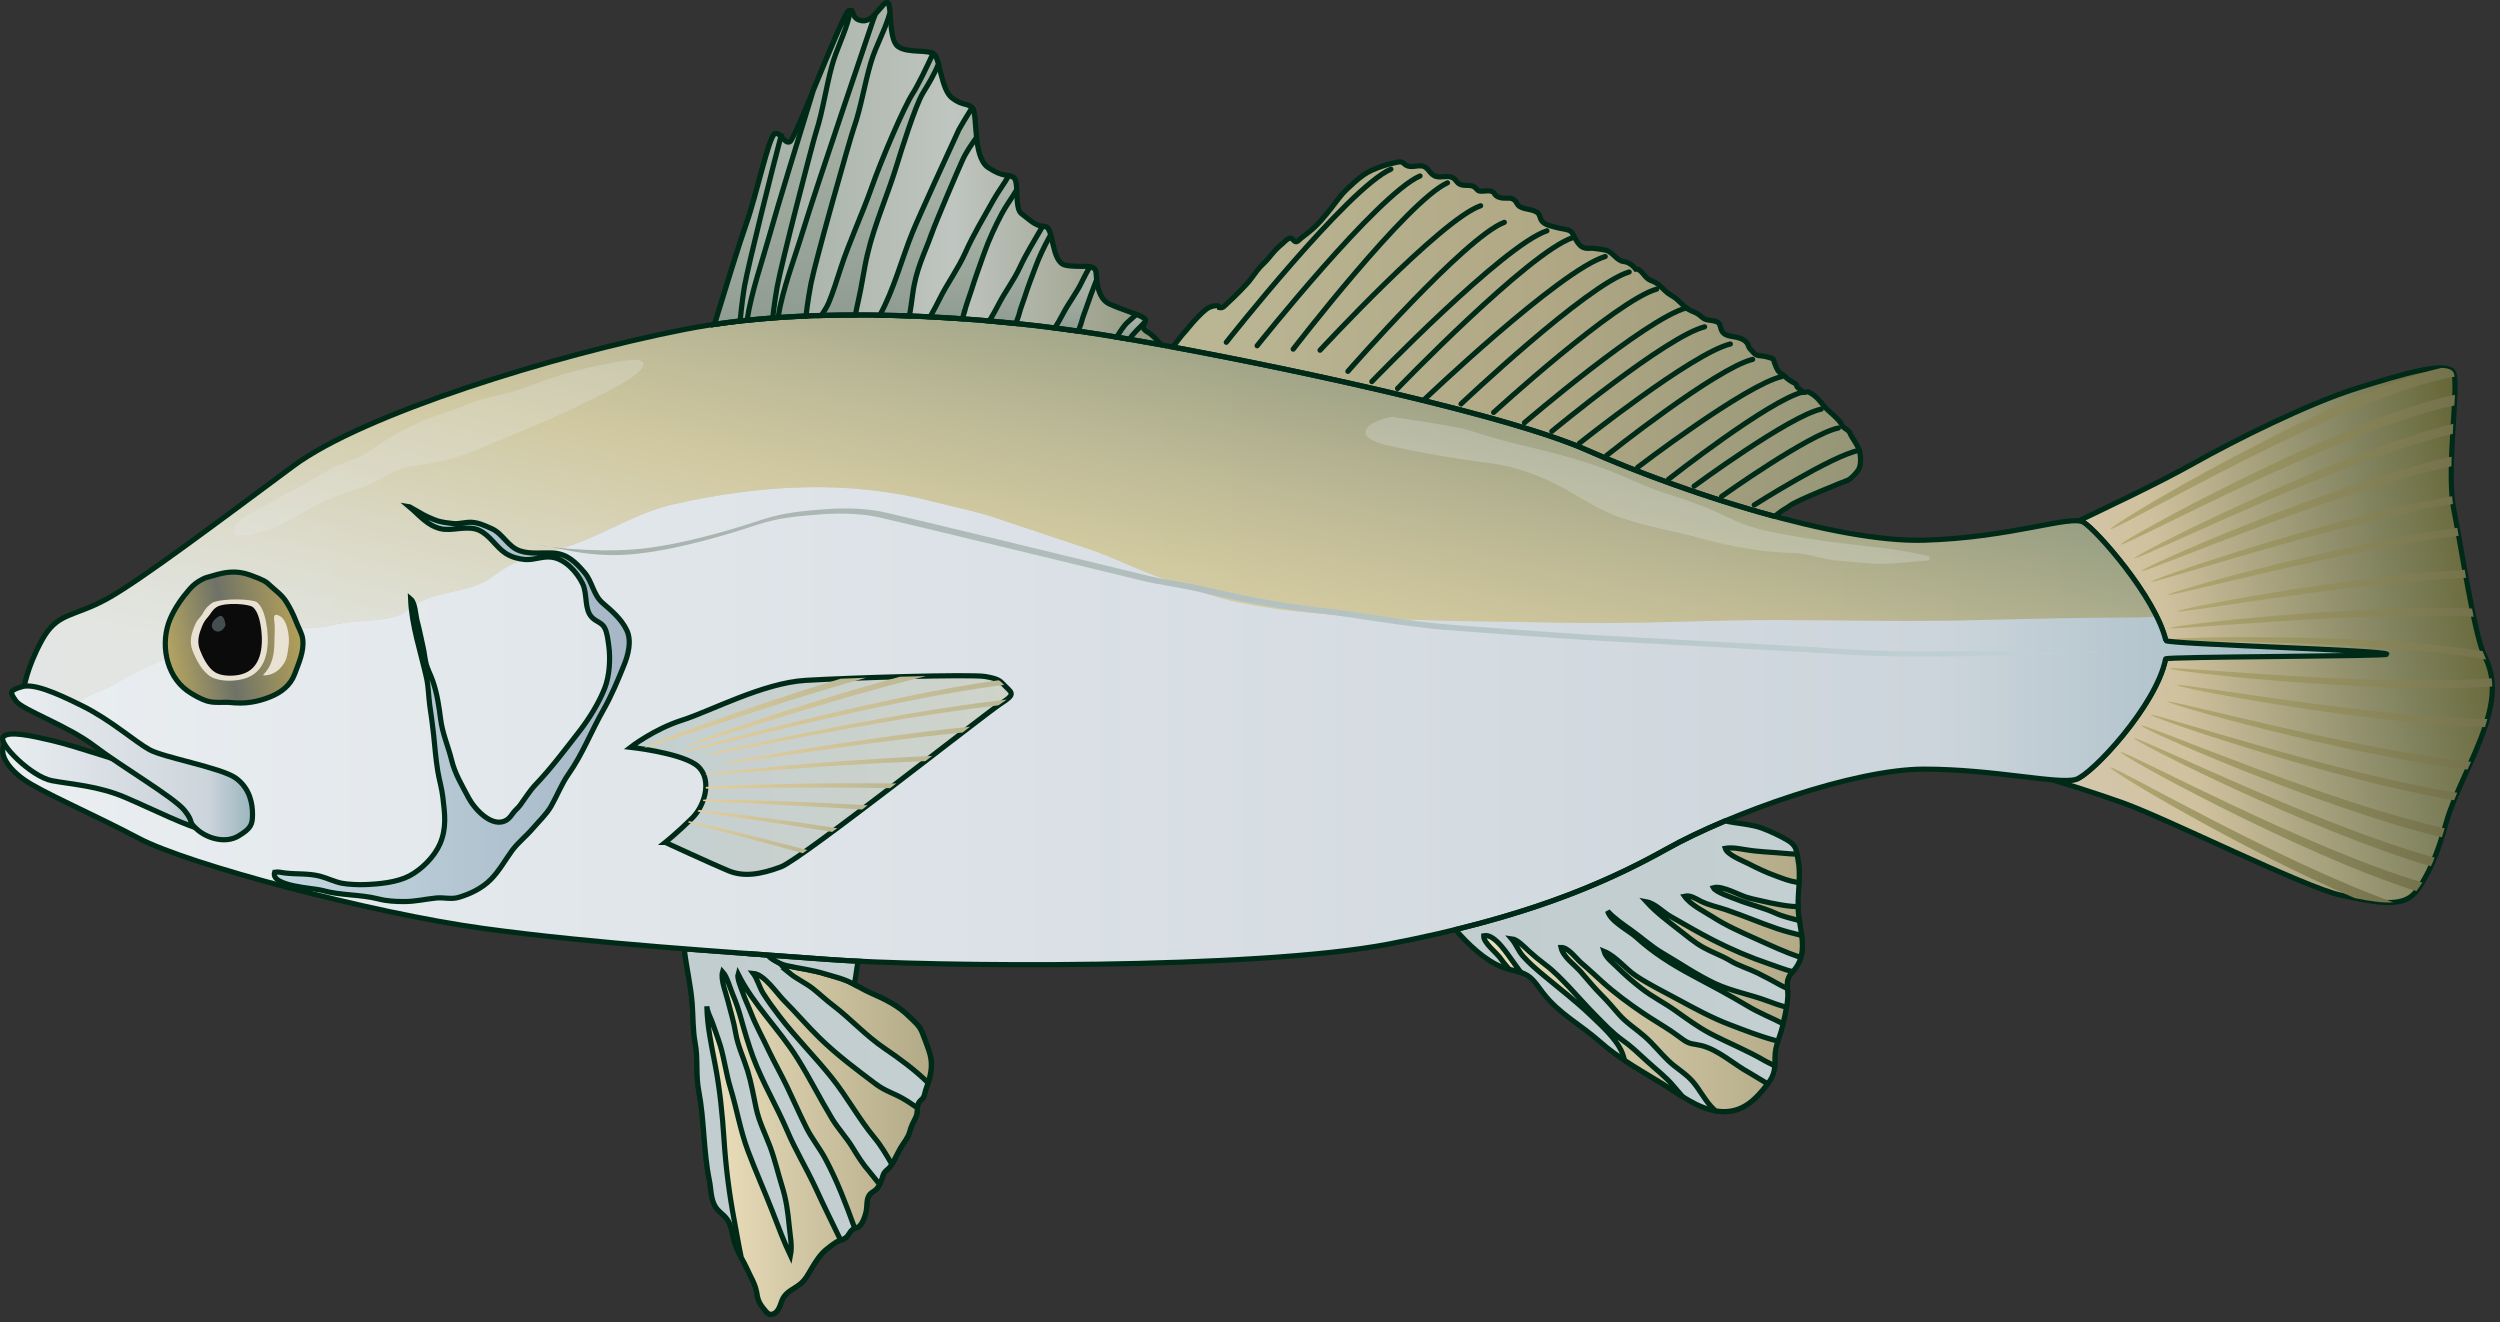 
        <svg xmlns:rdf="http://www.w3.org/1999/02/22-rdf-syntax-ns#" xmlns="http://www.w3.org/2000/svg" xmlns:cc="http://creativecommons.org/ns#" xmlns:xlink="http://www.w3.org/1999/xlink" xmlns:dc="http://purl.org/dc/elements/1.1/" x="0px" y="0px" width="501" height="265" viewBox="0 0 501 265" xml:space="preserve">
            <rect x="0" y="0" width="501" height="265" fill="#333333" stroke="none"/>
            <title>Bairdiella chrysoura (American Silver Perch)</title>
            <desc xmlns:ian_image_library="https://ian.umces.edu/media-library/">
                <ian_image_library:title>Bairdiella chrysoura (American Silver Perch)</ian_image_library:title>
                <ian_image_library:descr>Illustration of Bairdiella chrysoura (American Silver Perch)</ian_image_library:descr>
                <ian_image_library:scene>
                    <ian_image_library:contains>fish, American, silver, perch, Chordata, Actinopterygii, Perciformes, Sciaenidae, Bairdiella, chysoura, freshwater</ian_image_library:contains>
                    <ian_image_library:when>2008-11-07</ian_image_library:when>
                </ian_image_library:scene>
            </desc>
            
 <defs></defs>
 <path stroke="#002A18" stroke-width="1.04" d="m136.93 187.38c.074 4.533 1.462 9.151 1.793 13.719.197 2.62.109 5.356.597 7.933.595 3.115.095 6.406.71 9.544 1.138 5.918.921 12.066 2.133 17.975.339 1.643.264 3.406 1.023 4.943.603 1.246 1.74 1.754 2.526 2.838.826 1.133 1.022 2.769 1.347 4.109.495 2.144 1.802 3.951 2.702 5.932.637 1.43 1.666 3.041 1.876 4.588.182 1.311.487 2.153 1.286 3.139.65.799 1.212 1.75 2.316 1.06 1.124-.714 1.158-2.34 1.862-3.321.819-1.138 1.963-1.537 3.047-2.37 1.246-.955 1.7-1.96 2.492-3.291.839-1.405 1.78-2.911 3.094-3.917.596-.478 1.232-.961 1.862-1.364.542-.325 1.239-.431 1.761-.755.88-.586.854-1.494 1.842-1.951.765-.354.813-.118 1.361-.887.474-.67.746-1.523.955-2.315.325-1.188 0-2.661.758-3.612.332-.414.962-.671 1.32-1.04.508-.541.725-1.05 1.023-1.729.189-.457.304-1.172.568-1.562.312-.483.894-.799 1.239-1.276.813-1.124 1.354-2.552 2.059-3.744.657-1.114 1.462-1.967 1.808-3.224.305-1.158.684-1.828 1.219-2.878.487-.965.122-2.123.63-2.999.23-.376.704-.647.941-1.07.217-.433.305-1.104.488-1.611.961-2.621 1.55-4.882.582-7.683-.406-1.201-.887-2.414-1.341-3.605-.575-1.449-1.503-2.119-2.532-3.139-2.187-2.207-4.835-3.524-7.727-4.78-1.577-.671-3.026-1.666-4.638-2.394-1.442-.637-3.074-1.006-4.578-1.47-2.525-.792-5.173-1.083-7.74-1.666-1.016-.229-1.841-.704-2.606-1.171-.745-.443-1.361-1.253-2.08-1.602l-15.98-3.36z" fill="none"/>
 <linearGradient id="ian_symbols_9a8b77f06810bde4759db4361664d655" y2="226.77" gradientUnits="userSpaceOnUse" x2="186.64" y1="226.77" x1="137.13">
  <stop stop-color="#C1CDCE" offset="0"/>
  <stop stop-color="#C3CFD1" offset="1"/>
 </linearGradient>
 <path stroke="#002A18" stroke-width="1.04" d="m138.72 201.09c.197 2.62.109 5.356.597 7.933.595 3.115.095 6.406.71 9.544 1.138 5.918.921 12.066 2.133 17.975.339 1.643.264 3.406 1.023 4.943.603 1.246 1.74 1.754 2.526 2.838.826 1.133 1.022 2.769 1.347 4.109.495 2.144 1.802 3.951 2.702 5.932.637 1.43 1.666 3.041 1.876 4.588.182 1.311.487 2.153 1.286 3.139.65.799 1.212 1.75 2.316 1.06 1.124-.714 1.158-2.34 1.862-3.321.819-1.138 1.963-1.537 3.047-2.37 1.246-.955 1.7-1.96 2.492-3.291.839-1.405 1.78-2.911 3.094-3.917.596-.478 1.232-.961 1.862-1.364.542-.325 1.239-.431 1.761-.755.88-.586.854-1.494 1.842-1.951.765-.354.813-.118 1.361-.887.474-.67.746-1.523.955-2.315.325-1.188 0-2.661.758-3.612.332-.414.962-.671 1.32-1.04.508-.541.725-1.05 1.023-1.729.189-.457.304-1.172.568-1.562.312-.483.894-.799 1.239-1.276.813-1.124 1.354-2.552 2.059-3.744.657-1.114 1.462-1.967 1.808-3.224.305-1.158.684-1.828 1.219-2.878.487-.965.122-2.123.63-2.999.23-.376.704-.647.941-1.07.217-.433.305-1.104.488-1.611.961-2.621 1.55-4.882.582-7.683-.406-1.201-.887-2.414-1.341-3.605-.575-1.449-1.503-2.119-2.532-3.139-2.187-2.207-4.835-3.524-7.727-4.78-1.577-.671-3.026-1.666-4.638-2.394-1.442-.637-3.074-1.006-4.578-1.47-2.525-.792-5.173-1.083-7.74-1.666-1.016-.229-1.841-.704-2.606-1.171-.42-.247-.799-.616-1.172-.941-5.396-.39-11.003-.799-16.684-1.242.39 3.62 1.31 7.29 1.58 10.93z" fill="url(#ian_symbols_9a8b77f06810bde4759db4361664d655)"/>
 <linearGradient id="ian_symbols_5f2f0e6de3607694f900d064bb626f46" y2="228.23" gradientUnits="userSpaceOnUse" x2="186.64" y1="228.23" x1="141.65">
  <stop stop-color="#ECDFBC" offset="0"/>
  <stop stop-color="#CEC4A1" offset=".477"/>
  <stop stop-color="#B2A986" offset="1"/>
 </linearGradient>
 <path stroke="#002A18" stroke-width="1.04" d="m174.28 234.86c.285.336 1.049 1.354 1.991 2.479-.169.346-.379.67-.677.995-.358.369-.988.626-1.32 1.04-.758.951-.433 2.424-.758 3.612-.209.792-.481 1.646-.955 2.315-.528.738-.596.553-1.273.847-1.72-4.75-3.521-9.514-5.897-13.949-1.151-2.143-2.709-4.036-3.813-6.253-1.354-2.695-2.552-5.469-3.853-8.173-1.165-2.445-2.519-4.815-3.69-7.27-1.125-2.425-2.506-4.872-3.461-7.327-.562-1.462-1.306-2.955-1.794-4.448-.284-.799-1.124-2.76-.88-3.549 3.128 6.254 8.315 11.136 11.979 17.034 2.472 3.972 4.449 7.963 6.853 11.944 1.232 2.035 2.878 3.765 4.131 5.823 1.02 1.69 2.1 3.39 3.41 4.89zm1.39-17.5c-3.927-2.956-7.902-5.908-11.43-9.361-2.451-2.391-4.692-5.052-7.117-7.476-1.476-1.493-3.982-5.292-6.182-5.465.86 1.158 1.232 2.804 2.045 4.08.968 1.514 2.079 3.05 3.183 4.479 3.291 4.316 7.198 8.189 10.583 12.442 3.034 3.809 5.377 8.183 8.485 11.938 1.408 1.686 2.39 3.45 3.487 5.292.644-1.029 1.144-2.231 1.761-3.271.657-1.114 1.462-1.967 1.808-3.224.305-1.158.684-1.828 1.219-2.878.298-.605.284-1.276.338-1.905-1.009-.66-2.004-1.361-3.006-1.927-1.74-.98-3.53-1.5-5.16-2.73zm-24.03 41.6c.182 1.311.487 2.153 1.286 3.139.65.799 1.212 1.75 2.316 1.06 1.124-.714 1.158-2.34 1.862-3.321.819-1.138 1.963-1.537 3.047-2.37 1.246-.955 1.7-1.96 2.492-3.291.839-1.405 1.78-2.911 3.094-3.917.596-.478 1.232-.961 1.862-1.364.257-.149.563-.258.867-.366-1.713-3.528-3.447-7.035-5.065-10.573-1.801-3.863-4.029-7.54-5.661-11.393-2.113-4.957-4.936-9.643-6.819-14.698-.92-2.508-1.679-5.074-2.39-7.638-.468-1.71-1.016-3.386-1.72-5.021-.556-1.311-1.084-3.454-2.005-4.47-.453 1.527.684 4.253 1.05 5.779.542 2.174 1.205 4.253 1.558 6.437.467 2.749 1.611 5.045 2.417 7.662.745 2.447 1.165 4.99 1.7 7.466.583 2.729 1.794 5.055 2.769 7.641.962 2.554 1.579 5.303 2.391 7.899.867 2.729 1.198 5.237 1.462 8.007.169 1.946.644 4.016.257 5.996-1.3-2.729-2.465-5.864-3.603-8.82-1.591-4.1-3.366-8.04-4.902-12.131-1.558-4.134-2.242-8.416-3.515-12.614-.867-2.814-1.212-5.705-2.038-8.519-.467-1.523-1.063-3.041-1.571-4.555-.366-1.049-1.077-2.23-1.124-3.334.054 3.917.908 7.79 1.632 11.579.968 5.021 1.476 10.063 1.808 15.182.352 5.42 1.029 10.8 2.045 16.156.481 2.488.88 4.987 1.408 7.455.42.769.847 1.548 1.212 2.35.62 1.41 1.64 3.02 1.86 4.57zm6.56-63.96c1.449 1.188 3.189 1.937 4.686 3.104 1.422 1.138 2.668 2.326 4.131 3.43 3.582 2.749 6.514 6.04 10.292 8.593 2.986 2.035 6.087 4.307 8.674 6.859.698-2.119.969-4.09.163-6.437-.406-1.201-.887-2.414-1.341-3.605-.575-1.449-1.503-2.119-2.532-3.139-2.187-2.207-4.835-3.524-7.727-4.78-1.577-.671-3.026-1.666-4.638-2.394-1.442-.637-3.074-1.006-4.578-1.47-2.525-.792-5.173-1.083-7.74-1.666-.433-.098-.846-.25-1.246-.433.57.71 1.17 1.36 1.87 1.94z" fill="url(#ian_symbols_5f2f0e6de3607694f900d064bb626f46)"/>
 <linearGradient id="ian_symbols_016d7f61ae06b2449d8a9d78195e3780" y2="124.35" gradientUnits="userSpaceOnUse" x2="500.53" y1="140.57" x1="408.53">
  <stop stop-color="#D4C8AE" offset="0"/>
  <stop stop-color="#D0C19E" offset=".303"/>
  <stop stop-color="#81835F" offset=".775"/>
  <stop stop-color="#656636" offset="1"/>
 </linearGradient>
 <path stroke="#002A18" stroke-width="1.04" d="m497.92 131.46c-2.052-4.121-4.633-21.642-6.177-29.368-1.55-7.736 1.036-24.736 0-27.313-1.028-2.586-9.791 0-19.59 3.084-9.777 3.094-24.214 10.313-32.461 14.944-7.368 4.144-18.025 9.111-23.146 11.589.399.054.739.119.982.271 2.58 1.537 14.43 14.944 16.495 23.696 2.065 8.766-14.424 26.805-18.032 27.834-.961.271-2.58.257-4.692.084 2.749.823 7.997 2.448 13.956 4.547 8.769 3.095 36.579 17.01 43.804 18.557 7.231 1.547 12.371 2.576 14.938-.508 2.587-3.095 4.651-8.247 6.196-13.915 1.55-5.671 5.675-12.89 7.727-19.068 2.07-6.18 2.07-10.31-.01-14.43z" fill="url(#ian_symbols_016d7f61ae06b2449d8a9d78195e3780)"/>
 <linearGradient id="ian_symbols_a69794024e7bfd54a5eff1b8f6803477" y2="94.121" gradientUnits="userSpaceOnUse" x2="491.97" y1="94.121" x1="425.02">
  <stop stop-color="#B4AB73" offset="0"/>
  <stop stop-color="#74724C" offset="1"/>
 </linearGradient>
 <path d="m425.1 109.13c2.241-.315 44.394-23.212 66.76-27.865.04-.769.088-1.483.107-2.153-22.37 4.562-69.15 30.338-66.87 30.018z" fill="url(#ian_symbols_a69794024e7bfd54a5eff1b8f6803477)"/>
 <linearGradient id="ian_symbols_88572238bf756a0429ef0244457e4677" y2="89.884" gradientUnits="userSpaceOnUse" x2="491.9" y1="89.884" x1="422.95">
  <stop stop-color="#B4AB73" offset="0"/>
  <stop stop-color="#74724C" offset="1"/>
 </linearGradient>
 <path d="m423.03 106.03c2.316-.359 47.399-26.923 68.865-30.539-.04-.301-.074-.542-.149-.714-.284-.714-1.171-1.026-2.491-1.049-22.38 5.142-68.5 32.662-66.23 32.302z" fill="url(#ian_symbols_88572238bf756a0429ef0244457e4677)"/>
 <linearGradient id="ian_symbols_5e52990a9d30db9401e23675a57529fa" y2="98.408" gradientUnits="userSpaceOnUse" x2="491.64" y1="98.408" x1="427.77">
  <stop stop-color="#B4AB73" offset="0"/>
  <stop stop-color="#74724C" offset="1"/>
 </linearGradient>
 <path d="m427.85 111.87c2.133-.281 40.595-19.4 63.686-24.929.034-.684.074-1.344.107-2.004-23.48 5.685-65.98 27.223-63.8 26.933z" fill="url(#ian_symbols_5e52990a9d30db9401e23675a57529fa)"/>
 <linearGradient id="ian_symbols_358792215ff26814c988fa0a9e3d7ee7" y2="102.98" gradientUnits="userSpaceOnUse" x2="491.3" y1="102.98" x1="429.14">
  <stop stop-color="#B4AB73" offset="0"/>
  <stop stop-color="#74724C" offset="1"/>
 </linearGradient>
 <path d="m429.22 114.45c2.079-.152 38.475-15.93 62.046-21.005.014-.637.021-1.287.041-1.937-24.22 5.38-64.19 23.112-62.09 22.942z" fill="url(#ian_symbols_358792215ff26814c988fa0a9e3d7ee7)"/>
 <linearGradient id="ian_symbols_40d5530e32164cb455f1c3f30e6a5242" y2="108.03" gradientUnits="userSpaceOnUse" x2="491.57" y1="108.03" x1="431.05">
  <stop stop-color="#B4AB73" offset="0"/>
  <stop stop-color="#74724C" offset="1"/>
 </linearGradient>
 <path d="m431.13 116.61c2.019-.074 36.918-11.738 60.436-15.601-.068-.487-.122-1.019-.163-1.561-24.32 4.181-62.34 17.241-60.28 17.161z" fill="url(#ian_symbols_40d5530e32164cb455f1c3f30e6a5242)"/>
 <linearGradient id="ian_symbols_41bdaba6e06ddc040548a0180593e14a" y2="112.51" gradientUnits="userSpaceOnUse" x2="492.72" y1="112.51" x1="434.47">
  <stop stop-color="#B4AB73" offset="0"/>
  <stop stop-color="#74724C" offset="1"/>
 </linearGradient>
 <path d="m434.55 119.23c1.923.064 34.541-8.894 58.173-11.86-.088-.552-.189-1.083-.285-1.591-24.59 3.32-59.84 13.41-57.89 13.45z" fill="url(#ian_symbols_41bdaba6e06ddc040548a0180593e14a)"/>
 <linearGradient id="ian_symbols_aaba10431c297ee4f5305458f32196ba" y2="118.37" gradientUnits="userSpaceOnUse" x2="494.21" y1="118.37" x1="436.4">
  <stop stop-color="#B4AB73" offset="0"/>
  <stop stop-color="#74724C" offset="1"/>
 </linearGradient>
 <path d="m436.47 122.54c1.882.216 34.033-5.691 57.739-6.754-.095-.539-.196-1.06-.277-1.602-24.71 1.38-59.36 8.14-57.46 8.35z" fill="url(#ian_symbols_aaba10431c297ee4f5305458f32196ba)"/>
 <linearGradient id="ian_symbols_b81cc7e0b76e3a9415da8b5b8be76f16" y2="123.89" gradientUnits="userSpaceOnUse" x2="495.72" y1="123.89" x1="434.84">
  <stop stop-color="#B4AB73" offset="0"/>
  <stop stop-color="#74724C" offset="1"/>
 </linearGradient>
 <path d="m434.92 125.9c1.937.366 36.945-3.399 60.801-2.306-.108-.532-.217-1.073-.332-1.635-24.81-.84-62.43 3.57-60.47 3.94z" fill="url(#ian_symbols_b81cc7e0b76e3a9415da8b5b8be76f16)"/>
 <linearGradient id="ian_symbols_e81e824fc7a76e948de6238963d0cd97" y2="129.93" gradientUnits="userSpaceOnUse" x2="498.24" y1="129.93" x1="435.24">
  <stop stop-color="#B4AB73" offset="0"/>
  <stop stop-color="#74724C" offset="1"/>
 </linearGradient>
 <path d="m435.3 128.19c1.951.562 40.798 0 62.94 3.982-.102-.237-.196-.474-.317-.714-.13-.271-.271-.606-.407-.982-22.93-3.74-64.15-2.83-62.21-2.29z" fill="url(#ian_symbols_e81e824fc7a76e948de6238963d0cd97)"/>
 <linearGradient id="ian_symbols_592b3bc57df226e40df6d536e6c4ce4f" y2="164.64" gradientUnits="userSpaceOnUse" x2="485.44" y1="164.64" x1="424.96">
  <stop stop-color="#B4AB73" offset="0"/>
  <stop stop-color="#74724C" offset="1"/>
 </linearGradient>
 <path d="m484.24 178.58c.42-.518.819-1.104 1.198-1.73-23.165-6.873-58.35-25.843-60.395-26.134-2.03-.30 35.3 20.3 59.2 27.86z" fill="url(#ian_symbols_592b3bc57df226e40df6d536e6c4ce4f)"/>
 <linearGradient id="ian_symbols_2b6df3a2c36f8ea441f8aaa893a93c2f" y2="167.33" gradientUnits="userSpaceOnUse" x2="479.66" y1="167.33" x1="422.91">
  <stop stop-color="#B4AB73" offset="0"/>
  <stop stop-color="#74724C" offset="1"/>
 </linearGradient>
 <path d="m471.9 179.98c3.061.606 5.647 1.016 7.761.844-22.929-8.181-54.747-26.727-56.671-27.032-1.77-.25 26.01 16.43 48.91 26.19z" fill="url(#ian_symbols_2b6df3a2c36f8ea441f8aaa893a93c2f)"/>
 <linearGradient id="ian_symbols_9a7e58f19fdaa8e4cd3484193a104771" y2="160.78" gradientUnits="userSpaceOnUse" x2="487.9" y1="160.78" x1="427.71">
  <stop stop-color="#B4AB73" offset="0"/>
  <stop stop-color="#74724C" offset="1"/>
 </linearGradient>
 <path d="m427.79 147.95c-2.045-.261 35.354 18.679 59.371 25.657.265-.563.509-1.134.745-1.74-23.29-6.44-58.07-23.66-60.11-23.92z" fill="url(#ian_symbols_9a7e58f19fdaa8e4cd3484193a104771)"/>
 <linearGradient id="ian_symbols_6879c4698e3ceca4191434b23dd4bdf9" y2="156.59" gradientUnits="userSpaceOnUse" x2="489.91" y1="156.59" x1="429.08">
  <stop stop-color="#B4AB73" offset="0"/>
  <stop stop-color="#74724C" offset="1"/>
 </linearGradient>
 <path d="m429.16 145.38c-2.046-.152 35.833 16.597 60.204 22.42.176-.596.358-1.191.541-1.798-23.59-5.33-58.71-20.47-60.74-20.62z" fill="url(#ian_symbols_6879c4698e3ceca4191434b23dd4bdf9)"/>
 <linearGradient id="ian_symbols_f7d4f3ee96578e2455b04578a026decb" y2="151.8" gradientUnits="userSpaceOnUse" x2="492.44" y1="151.8" x1="430.98">
  <stop stop-color="#B4AB73" offset="0"/>
  <stop stop-color="#74724C" offset="1"/>
 </linearGradient>
 <path d="m431.06 143.22c-2.059-.074 36.464 13.096 60.746 17.152.196-.498.413-.995.629-1.503-23.54-3.67-59.32-15.58-61.38-15.65z" fill="url(#ian_symbols_f7d4f3ee96578e2455b04578a026decb)"/>
 <linearGradient id="ian_symbols_fb1eec890bebe8349900e9bd5e07926a" y2="147.41" gradientUnits="userSpaceOnUse" x2="495.2" y1="147.41" x1="434.41">
  <stop stop-color="#B4AB73" offset="0"/>
  <stop stop-color="#74724C" offset="1"/>
 </linearGradient>
 <path d="m434.48 140.58c-2.004.054 35.408 10.678 60.016 13.644.236-.518.46-1.04.704-1.557-23.77-2.56-58.7-12.13-60.72-12.08z" fill="url(#ian_symbols_fb1eec890bebe8349900e9bd5e07926a)"/>
 <linearGradient id="ian_symbols_63869dcf5e0abfb475e3e220cface4aa" y2="141.5" gradientUnits="userSpaceOnUse" x2="498.48" y1="141.5" x1="436.33">
  <stop stop-color="#B4AB73" offset="0"/>
  <stop stop-color="#74724C" offset="1"/>
 </linearGradient>
 <path d="m436.41 137.28c-2.011.227 36.816 7.706 61.572 8.43.183-.552.345-1.093.501-1.615-23.9-.43-60.07-7.05-62.07-6.82z" fill="url(#ian_symbols_63869dcf5e0abfb475e3e220cface4aa)"/>
 <linearGradient id="ian_symbols_05d8e1cdc135bf64b5a65d08b2acb3d8" y2="135.9" gradientUnits="userSpaceOnUse" x2="499.46" y1="135.9" x1="434.77">
  <stop stop-color="#B4AB73" offset="0"/>
  <stop stop-color="#74724C" offset="1"/>
 </linearGradient>
 <path d="m434.84 133.93c-2.072.39 40.134 5.238 64.613 3.646 0-.562-.055-1.114-.137-1.646-23.74 1.74-62.42-2.39-64.47-2z" fill="url(#ian_symbols_05d8e1cdc135bf64b5a65d08b2acb3d8)"/>
 <linearGradient id="ian_symbols_8c7f6e80b6c25cd4f9fac43c4e44150d" y2="128.22" gradientUnits="userSpaceOnUse" x2="478.34" y1="128.22" x1=".541">
  <stop stop-color="#EAEEF1" offset="0"/>
  <stop stop-color="#CDD5DC" offset=".809"/>
  <stop stop-color="#9AB5BE" offset="1"/>
 </linearGradient>
 <path d="m434.03 128.36c-2.065-8.752-13.915-22.159-16.495-23.696-2.573-1.547-14.424 3.084-31.954 3.592-17.519.518-48.951-9.782-67.497-18.029-18.561-8.244-74.729-19.586-97.414-23.188-22.67-3.603-57.198-6.179-83.471-1.029-26.287 5.153-64.417 17.013-78.332 27.313-13.922 10.303-30.931 23.179-37.628 26.794-6.697 3.612-9.792 2.577-12.879 8.244-3.095 5.671-3.609 9.795-3.609 9.795l36.078 21.651s-38.136-12.378-39.694-10.831c-1.537 1.547 0 4.642 3.616 7.218 3.609 2.573 13.407 6.697 23.185 11.86 9.784 5.15 46.384 14.931 69.062 18.026 22.684 3.094 48.449 4.642 69.048 6.188 20.612 1.537 85.55 2.059 112.34-3.095 26.801-5.149 42.775-11.859 55.661-19.064 12.879-7.218 37.615-15.974 51.53-15.974 13.929 0 26.808 3.084 30.417 2.059 3.148-.911 16.17-14.826 17.984-24.154.102-.464 44.339-.498 44.359-.931.05-.82-44.16-2.02-44.32-2.75z" fill="url(#ian_symbols_8c7f6e80b6c25cd4f9fac43c4e44150d)"/>
 <linearGradient id="ian_symbols_a194535885953fe4b92b3dabe74be2f1" y2="102.35" gradientUnits="userSpaceOnUse" x2="432.21" y1="102.35" x1="4.75">
  <stop stop-color="#CCCDB6" offset="0"/>
  <stop stop-color="#D1C89D" offset=".809"/>
  <stop stop-color="#C2C19D" offset="1"/>
 </linearGradient>
 <path d="m18.611 139.06c1.916-.823 3.453-1.395 5.2-2.458 3.271-1.977 6.832-3.406 10.259-5.126 8.83-4.415 18.466-5.833 28.399-5.681 2.214.041 3.879-.531 6.08-.911 3.643-.65 7.761-.301 11.289-1.558 1.51-.542 2.011-1.256 3.385-2.163 3.982-2.621 9.507-2.34 13.739-4.523 1.876-.975 3.345-2.404 5.194-3.345 3.765-1.926 8.315-2.627 12.303-4.002 7.015-2.404 13.225-6.612 20.605-8.257 17.349-3.897 34.907-4.977 52.113-.464 4.002 1.049 7.936 1.74 11.891 3.061 6.196 2.055 12.351 4.154 18.54 6.189 5.499 1.798 10.496 4.503 15.994 6.297 4.632 1.527 8.958 3.355 13.766 4.415 8.329 1.808 16.928 2.479 25.433 3.095 13.455.985 27.194.856 40.67 1.158 13.929.315 27.796-.539 41.704-.539 13.395 0 26.822.356 40.202.031 10.956-.271 21.913-.542 32.902-.542 1.313 0 2.607-.074 3.927-.183-4.021-8.18-12.526-17.605-14.673-18.882-2.573-1.547-14.424 3.084-31.954 3.592-17.519.518-48.951-9.782-67.497-18.029-18.561-8.244-74.729-19.586-97.414-23.188-22.67-3.603-57.198-6.179-83.471-1.029-26.287 5.153-64.417 17.013-78.332 27.313-13.922 10.303-30.931 23.179-37.628 26.794-6.697 3.612-9.792 2.577-12.879 8.244-3.095 5.671-3.609 9.795-3.609 9.795l5.722 3.43c1.252-.034 2.499-.173 3.67-.423 1.545-.36 3.082-1.51 4.477-2.13z" fill="url(#ian_symbols_a194535885953fe4b92b3dabe74be2f1)"/>
 <linearGradient id="ian_symbols_6e39d2bd430982a4fd48f61f7eb6a882" y2="62.279" gradientUnits="userSpaceOnUse" x2="234.29" y1="186.63" x1="205.58">
  <stop stop-color="#EAEEF1" offset=".124"/>
  <stop stop-color="#E7EAE9" offset=".205"/>
  <stop stop-color="#E2E1D5" offset=".333"/>
  <stop stop-color="#D9D3B6" offset=".49"/>
  <stop stop-color="#D1C89D" offset=".607"/>
  <stop stop-color="#BAB692" offset=".753"/>
  <stop stop-color="#88927A" offset="1"/>
 </linearGradient>
 <path opacity=".75" d="m18.611 139.06c1.916-.823 3.453-1.395 5.2-2.458 3.271-1.977 6.832-3.406 10.259-5.126 8.83-4.415 18.466-5.833 28.399-5.681 2.214.041 3.879-.531 6.08-.911 3.643-.65 7.761-.301 11.289-1.558 1.51-.542 2.011-1.256 3.385-2.163 3.982-2.621 9.507-2.34 13.739-4.523 1.876-.975 3.345-2.404 5.194-3.345 3.765-1.926 8.315-2.627 12.303-4.002 7.015-2.404 13.225-6.612 20.605-8.257 17.349-3.897 34.907-4.977 52.113-.464 4.002 1.049 7.936 1.74 11.891 3.061 6.196 2.055 12.351 4.154 18.54 6.189 5.499 1.798 10.496 4.503 15.994 6.297 4.632 1.527 8.958 3.355 13.766 4.415 8.329 1.808 16.928 2.479 25.433 3.095 13.455.985 27.194.856 40.67 1.158 13.929.315 27.796-.539 41.704-.539 13.395 0 26.822.356 40.202.031 10.956-.271 21.913-.542 32.902-.542 1.313 0 2.607-.074 3.927-.183-4.021-8.18-12.526-17.605-14.673-18.882-2.573-1.547-14.424 3.084-31.954 3.592-17.519.518-48.951-9.782-67.497-18.029-18.561-8.244-74.729-19.586-97.414-23.188-22.67-3.603-57.198-6.179-83.471-1.029-26.287 5.153-64.417 17.013-78.332 27.313-13.922 10.303-30.931 23.179-37.628 26.794-6.697 3.612-9.792 2.577-12.879 8.244-3.095 5.671-3.609 9.795-3.609 9.795l5.722 3.43c1.252-.034 2.499-.173 3.67-.423 1.545-.36 3.082-1.51 4.477-2.13z" fill="url(#ian_symbols_6e39d2bd430982a4fd48f61f7eb6a882)"/>
 <linearGradient id="ian_symbols_585e5bda4bbc2f1499fe463b8cb3a0c2" y2="155.32" gradientUnits="userSpaceOnUse" x2="202.65" y1="155.32" x1="126.36">
  <stop stop-color="#C3CFD1" offset="0"/>
  <stop stop-color="#CFD3CA" offset="1"/>
 </linearGradient>
 <path stroke="#002A18" stroke-width="1.04" d="m133.32 168.82s9.534 4.385 12.629 5.671c3.094 1.29 6.433.769 10.57-.778 4.11-1.548 41.218-30.915 44.055-32.713 2.844-1.818 2.315-2.075 1.022-3.352-1.287-1.3-1.287-1.547-4.11-2.069-2.837-.508-27.58.261-36.078.769-8.505.518-19.068 6.189-24.749 7.987-5.655 1.808-10.3 5.42-10.3 5.42s9.277 1.029 12.879 3.345c3.616 2.313 2.323 7.983-.5 10.821-2.86 2.84-5.42 4.9-5.42 4.9z" fill="url(#ian_symbols_585e5bda4bbc2f1499fe463b8cb3a0c2)"/>
 <linearGradient id="ian_symbols_622f115c817c671411b18da39ccc68f7" y2="125.54" gradientUnits="userSpaceOnUse" x2="60.223" y1="130.31" x1="33.148">
  <stop stop-color="#B7A662" offset="0"/>
  <stop stop-color="#6E7267" offset=".449"/>
  <stop stop-color="#B4A059" offset="1"/>
 </linearGradient>
 <path stroke="#002A18" stroke-width="1.04" d="m43.144 115.23c-1.808.521-1.896.498-2.526.823-1.056.542-1.808 1.083-2.621 2.015-1.523 1.73-2.959 3.795-3.88 5.928-2.038 4.75-.955 11.22 3.345 14.373 1.158.833 2.722 1.72 4.077 2.129 1.503.454 3.203.142 4.76.292 2.784.294 5.242-.085 7.869-1.145 2.221-.887 4.07-2.35 4.882-4.567.82-2.241 1.903-4.489 1.619-6.968-.128-1.182-.914-2.424-1.348-3.596-.521-1.361-1.185-2.681-1.937-3.883-.867-1.395-2.072-2.197-3.23-3.277-.854-.823-1.232-1.083-4.056-2.123-2.837-1.03-5.153-.51-6.954.01z" fill="url(#ian_symbols_622f115c817c671411b18da39ccc68f7)"/>
 <path d="m42.657 120.72c-.901.647-1.449 1.114-1.931 2.065-.487.951-1.158 1.266-1.577 2.285-.745 1.72-1.32 3.417-.542 5.376.684 1.754 1.991 4.263 3.731 5.214 1.72.955 4.516.89 6.311.433 4.855-1.198 5.343-6.233 4.882-10.083-.21-1.561-.63-4.202-2.045-5.315-.886-.68-6.649-.85-8.829.04z" fill="#E9E2D2"/>
 <path d="m43.401 121.67c-.88.552-1.158 1.32-1.591 1.808-.603.691-.955 1.114-1.307 2.001-.609 1.503-1.097 2.997-.46 4.707.576 1.537 1.659 3.734 3.102 4.567 1.416.833 3.731.769 5.201.39 4.008-1.06 4.395-5.475 4.028-8.83-.176-1.364-.535-3.68-1.699-4.652-.719-.62-5.608-1.04-7.274 0z" fill="#0B0B0C"/>
 <path d="m52.671 135.32c2.024-2.045 2.329-4.381 2.329-7.161 0-1.094.149-2.316 0-3.399-.149-.985-.257-2.055 1.083-1.3 1.592.89 1.998 4.32 1.754 5.942-.292 1.96-.264 3.084-1.808 4.631-1.55 1.55-3.358 1.29-3.358 1.29z" fill="#E9E2D2"/>
 <path d="m43.923 123.48c-3.42 2.001.04 4.74 1.286 1.794 0 0-.264-2.31-1.286-1.79z" fill="#444D4F"/>
 <linearGradient id="ian_symbols_21ec655ebcd54e5401271e46e3765db4" y2="141.12" gradientUnits="userSpaceOnUse" x2="126.1" y1="141.12" x1="54.969">
  <stop stop-color="#C4D7E0" offset="0"/>
  <stop stop-color="#A6B6C6" offset="1"/>
 </linearGradient>
 <path stroke="#002A18" stroke-width="1.04" d="m82.052 101.57c2.045 1.72 3.521 3.701 6.189 4.371 2.349.596 5.322-.758 7.74.314 2.241 1.006 3.399 3.376 5.376 4.652 1.137.725 2.552 1.124 3.873 1.222 1.849.142 3.562-.745 5.424-.454 2.661.41 4.997 2.986 6.121 5.346.975 2.035.264 5.075 1.855 6.707.82.867 1.937.996 2.52 2.059.542.952.69 2.533.846 3.613.366 2.63.149 6.091-.826 8.549-1.192 2.996-3.081 6.037-5.018 8.549-2.851 3.657-5.675 7.445-8.877 10.8-1.158 1.232-2.052 2.715-3.047 4.066-.393.531-.955.975-1.368 1.517-.366.498-.704 1.016-1.232 1.385-2.892 1.927-6.548-2.143-7.746-4.415-1.314-2.512-2.709-4.76-3.379-7.52-.67-2.719-1.862-5.4-2.207-8.237-.333-2.617-.705-5.15-1.591-7.682-.44-1.256-1.09-2.36-1.375-3.677-.217-.955-.291-1.927-.508-2.881-.413-1.794-.759-3.667-1.232-5.41-.312-1.168-.359-3.636-1.307-4.425.216 5.38 2.024 10.594 3.189 15.832.399 1.798.399 3.616.637 5.41.284 1.971.562 3.897.778 5.888.25 2.445.434 4.869.826 7.293.277 1.794.847 3.572 1.036 5.356.393 3.322.779 6.115-.562 9.274-1.124 2.597-3.657 5.14-6.135 6.449-2.512 1.32-6.135 1.656-8.958 1.754-1.307.041-3.169-.023-4.51-.261-1.53-.281-3.014-1.06-4.503-1.438-2.262-.576-4.652-.359-6.968-.627-.609-.077-1.347-.284-2.079-.162-.907 2.854 7.923 3.179 9.487 3.633 3.758 1.073 7.631.782 11.342 1.733 1.679.434 3.42.519 5.153.519 2.214 0 4.239-.498 6.392-.715 1.604-.152 2.946.325 4.482-.118 2.323-.681 4.672-1.809 6.406-3.538 1.753-1.754 2.911-3.918 4.347-5.888 1.206-1.602 2.857-2.898 4.145-4.416 1.225-1.429 2.661-2.749 3.629-4.391 1.239-2.164 2.086-4.459 3.528-6.504 2.81-3.995 4.578-8.647 6.968-12.825 1.598-2.81 2.912-5.962 4.124-8.958.854-2.099 1.584-4.848.568-7.012-1.056-2.228-2.993-3.883-4.848-5.475-1.889-1.635-2.052-4.286-3.656-6.125-1.727-2.035-3.386-3.681-6.148-3.874-2.289-.152-4.585.281-6.738-.433-2.445-.823-3.406-3.42-5.661-4.449-1.354-.596-2.661-1.243-4.144-1.287-1.232-.044-2.302.369-3.534.261-1.043-.108-2.147-.241-3.149-.532-.949-.271-2.749-1.168-2.749-1.168l-2.891-1.65z" fill="url(#ian_symbols_21ec655ebcd54e5401271e46e3765db4)"/>
 <linearGradient id="ian_symbols_46cac1f60bf913047deb112f1140d14b" y2="34.814" gradientUnits="userSpaceOnUse" x2="232.7" y1="34.814" x1="143.19">
  <stop stop-color="#A0AC9F" offset="0"/>
  <stop stop-color="#BFC5C0" offset=".534"/>
  <stop stop-color="#94987D" offset="1"/>
 </linearGradient>
 <path stroke="#002A18" stroke-width="1.04" d="m220.67 67.043c3.352.532 7.449 1.246 12.026 2.065-.86-1.026-1.862-2.099-2.743-2.573-1.998-1.127.305-1.971-.69-2.759-.982-.789-4.923-1.862-7.042-2.912-2.099-1.06-2.458-4.144-2.58-6.189-.108-2.045-3.312-.887-6.189-1.548-2.864-.66-2.194-7.695-4.11-7.726-1.903-.044-3.163-1.527-4.632-2.577-1.483-1.06-.434-6.416-1.558-7.218-1.117-.799-2.045.043-5.153-2.055-3.095-2.109-2.106-10.723-3.095-11.86-.975-1.124-1.923-.389-4.11-2.055-2.188-1.666-2.391-7.727-3.616-8.766-1.219-1.04-5.261-.129-7.218-1.547s-1.212-8.214-2.065-8.755c-.847-.562-2.811 3.971-5.14 3.595-2.336-.358-1.361-2.295-2.587-2.059-1.212.241-10.712 25.667-11.85 26.287-1.124.616-1.916-2.133-3.081-1.551-1.178.609-3.657 12.357-5.682 18.039-1.313 3.67-4.361 13.559-6.365 20.118 25.34-3.743 56.48-1.285 77.47 2.046z" fill="url(#ian_symbols_46cac1f60bf913047deb112f1140d14b)"/>
 <linearGradient id="ian_symbols_9167aeda728dd9f489727ab708451605" y2="67.962" gradientUnits="userSpaceOnUse" x2="372.86" y1="67.962" x1="234.98">
  <stop stop-color="#BBB795" offset="0"/>
  <stop stop-color="#B1A885" offset=".534"/>
  <stop stop-color="#959677" offset="1"/>
 </linearGradient>
 <path stroke="#002A18" stroke-width="1.04" d="m355.64 103.49c.379-.292.697-.539.854-.681.548-.488 1.686-1.06 2.281-1.527 1.32-1.006 10.767-4.771 11.56-5.072.527-.196 1.76-1.463 2.152-2.167.515-.907.434-2.77.108-3.799-.399-1.266-1.408-2.336-1.916-3.558-.217-.542-1.307-.897-1.496-1.395-.278-.813-1.761-2.113-2.397-2.675-1.909-1.602-2.1-2.922-4.32-4.056-.365-.186-.847.271-1.144 0-.136-.118-.888-.779-1.023-.887-.399-.315-.148-.63-.603-.857-.67-.335-1.415-.769-1.937-1.331-.501-.552-.738-.423-1.266-.985-.394-.4-.738-1.385-.935-1.917-.074-.203-.041-.443-.203-.593-.129-.142-.711-.325-.921-.379-.366-.119-.833-.207-1.212-.261-.833-.098-1.267-.054-1.815-.69-.229-.271-.555-.556-.758-.823-.237-.304-.285-.714-.502-1.029-.453-.65-1.069-.911-1.78-1.124-1.477-.434-3.074-.153-3.521-1.927-.183-.684-.244-1.083-.928-1.32-.629-.227-1.253-.217-1.902-.369-.833-.207-1.172-.823-1.862-1.222-.752-.434-1.551-.572-2.201-1.147-.568-.498-1.178-1.005-1.706-1.548-.582-.596-1.3-.887-1.95-1.364-1.016-.779-1.835-1.958-3.061-2.411-.778-.281-1.036-.467-1.571-1.05-.406-.477-1.124-1.527-1.861-1.398 0 0-1.016-1.395-2.425-1.524-1.381-.132-2.119-1.882-3.548-2.251-.799-.196-1.727-.281-2.532-.389-.528-.064-1.104.064-1.619-.044-.94-.206-1.367-.867-1.842-1.622-.284-.457-.67-1.452-1.09-1.753-.575-.423-1.89-.498-2.566-.694-.941-.27-2.363-.474-3.061-1.212-.413-.443-.406-.779-.623-1.296-.549-1.32-2.83-1.02-3.935-1.744-.25-.162-.467-.409-.609-.67-.189-.39-.189-.4-.508-.661-.649-.572-1.482-.281-2.302-.378-.501-.064-1.063-.203-1.442-.573-.251-.261-.224-.498-.582-.68-.725-.369-1.43-.108-2.194-.122-.718-.01-.684-.095-1.084-.508-.196-.207-.412-.41-.697-.508-.806-.291-1.706 0-2.519-.345-.69-.294-.874-1.009-1.503-1.344-1.016-.539-2.248.043-3.291-.237-1.436-.379-1.518-2.035-3.048-2.133-1.009-.075-1.99.389-2.945-.095-.325-.163-.649-.586-.988-.674-.48-.128-1.415.176-1.923.285-.705.128-1.463.389-2.134.616-1.232.434-2.572.985-3.615 1.74-1.253.911-2.248 1.852-3.372 2.912-1.104 1.05-1.991 2.391-2.946 3.582-1.36 1.72-2.715 3.42-4.435 4.805-.556.433-1.158.887-1.68 1.32-.162.129-.704.694-.907.715-.596.087-.738-.803-1.361-.715-.508.088-1.158.802-1.517 1.124-.434.37-.874.758-1.266 1.158-.908.931-1.625 2.045-2.587 2.912-.874.779-1.544 1.797-2.262 2.749-.69.976-1.578 1.839-2.39 2.685-.833.833-1.659 1.676-2.519 2.445-.501.419-.806.995-1.537.853-.054-.734-1.537-.271-1.93-.119-1.002.444-1.869 1.453-2.627 2.208-1.009 1.019-1.862 2.207-2.844 3.267-.644.738-1.158 1.561-1.842 2.285-.054.075-.122.163-.183.237 26.564 4.922 67.728 13.861 83.106 20.7 10.14 4.502 24.12 9.621 37.57 13.257z" fill="url(#ian_symbols_9167aeda728dd9f489727ab708451605)"/>
 <linearGradient id="ian_symbols_bdf45293d77b24c465eee8de3f5c91b9" y2="194.18" gradientUnits="userSpaceOnUse" x2="172.01" y1="194.18" x1="149.43">
  <stop stop-color="#C1CDCE" offset="0"/>
  <stop stop-color="#C3CFD1" offset="1"/>
 </linearGradient>
 <path stroke="#002A18" stroke-width="1.04" d="m154.99 192.33c.765.467 1.591.941 2.606 1.171 2.566.583 5.214.874 7.74 1.666 1.503.464 3.136.833 4.578 1.47.454.206.874.423 1.307.66.041-.399.122-.799.183-1.158.21-1.069.271-2.391.609-3.515-2.255-.108-4.266-.217-5.965-.349-5.248-.389-10.827-.789-16.617-1.212 1.469.108 2.938.217 4.388.325.36.33.74.70 1.16.95z" fill="url(#ian_symbols_bdf45293d77b24c465eee8de3f5c91b9)"/>
 <linearGradient id="ian_symbols_6956a38d03774e742d91b9fd5bf3e520" y2="193.64" gradientUnits="userSpaceOnUse" x2="361.2" y1="193.64" x1="291.68">
  <stop stop-color="#C1CDCE" offset="0"/>
  <stop stop-color="#C3CFD1" offset="1"/>
 </linearGradient>
 <path stroke="#002A18" stroke-width="1.04" d="m291.68 186.3c2.485 2.901 5.945 6.202 9.365 7.509 1.713.671 3.527.715 5.058 1.666 1.308.803 2.356 2.557 3.203 3.616 3.243 4.144 7.436 6.223 11.349 9.696 3.677 3.277 8.085 5.691 12.392 8.332 3.515 2.163 7.171 5.096 11.288 5.583 4.632.542 7.374-2.177 9.975-5.583 1.334-1.754 1.395-2.935 1.388-5.262-.013-2.315 1.022-3.981 1.511-6.188.467-2.075.995-4.025 1.076-6.189.021-.931-.271-2.207-.026-3.094.338-1.232.988-1.473 1.719-2.553 2.154-3.203.901-6.819.481-10.323-.487-3.863.623-7.533-.156-11.309-.352-1.743-.223-2.694-2.011-3.778-1.429-.863-3.616-1.882-5.153-2.444-1.727-.65-3.826-.856-5.667-1.138-.549-.084-1.138-.203-1.741-.335-4.407 1.862-8.43 3.789-11.68 5.607-10.58 5.91-23.28 11.5-42.36 16.17z" fill="url(#ian_symbols_6956a38d03774e742d91b9fd5bf3e520)"/>
 <linearGradient id="ian_symbols_a166920ed9406e74b518951c56a8f3f4" y2="196.34" gradientUnits="userSpaceOnUse" x2="361.2" y1="196.34" x1="297.33">
  <stop stop-color="#ECDFBC" offset="0"/>
  <stop stop-color="#CEC4A1" offset=".477"/>
  <stop stop-color="#B2A986" offset="1"/>
 </linearGradient>
 <path stroke="#002A18" stroke-width="1.04" d="m329.93 212.54c-1.564-1.439-3.088-2.901-4.821-4.124-1.937-1.364-3.819-3.375-5.525-5.095-1.774-1.788-3.406-3.691-5.105-5.479-1.483-1.547-3.067-3.233-4.821-4.533-1.179-.888-2.234-1.751-3.332-2.76-.873-.799-2.241-2.302-3.419-2.435.887 1.04 1.354 2.425 2.281 3.474 1.192 1.354 2.642 2.617 4.043 3.775 3.284 2.749 6.622 5.282 9.703 8.248 2.011 1.916 4.706 4.37 5.933 6.859.311.659.514 1.344.71 2.034 2.418 1.602 4.957 3.074 7.469 4.611 1.361.844 2.749 1.784 4.151 2.661-.589-.67-1.185-1.364-1.774-2.068-1.68-2.01-3.58-3.39-5.49-5.16zm10.92-3.03c-1.462-.358-2.133-.173-3.453-1.094-.813-.562-1.577-1.168-2.404-1.72-1.889-1.266-3.873-2.414-5.756-3.69-2.789-1.883-5.681-4.016-8.166-6.277-1.422-1.276-2.763-2.553-4.198-3.765-1.016-.867-2.586-3.139-4.049-3.095.42 1.927 2.675 3.42 3.975 4.893 1.401 1.602 2.701 3.224 4.205 4.716 1.232 1.232 2.296 2.499 3.42 3.789 1.557 1.774 3.467 2.932 5.187 4.455 1.7 1.497 3.102 3.281 4.706 4.828 1.571 1.514 3.474 2.533 4.909 4.198 1.368 1.581 2.315 3.528 3.737 5.065.237.258.509.519.759.769.203.03.387.095.616.118 4.599.542 7.347-2.143 9.907-5.498-1.633-.951-3.067-1.883-3.623-2.184-3.19-1.72-6.21-4.65-9.79-5.52zm-37.28-16.28c-1.212-1.581-3.94-6.223-6.243-5.715-.067 1.473 2.641 3.419 3.48 4.686.468.694 1.063 1.364 1.646 2.045.778.207 1.571.369 2.329.63-.41-.57-.81-1.12-1.22-1.66zm42.51-10.86c-1.828-.616-3.534-.921-5.268-1.784-1.003-.521-2.086-1.256-3.244-.985 1.253 1.774 3.853 2.996 5.661 4.154 2.797 1.798 5.647 3.02 8.675 4.395 2.965 1.331 5.897 2.695 8.972 3.744.42-1.438.379-2.922.183-4.428-1.666-.41-3.332-.823-4.943-1.375-3.36-1.15-6.65-2.55-10.03-3.71zm-2.73 6.05c-2.938-1.506-5.688-3.138-8.545-4.75-1.552-.866-3.088-2.631-4.862-2.955 1.93 2.119 4.231 3.843 6.527 5.627 1.592 1.232 3.095 2.532 4.869 3.518 1.794 1.005 3.669 1.621 5.431 2.682 1.665 1.009 3.703 1.581 5.498 2.478 1.537.759 3.04 1.558 4.536 2.404.387.217.874.434 1.402.67-.054-.605-.075-1.222.055-1.709.216-.803.562-1.179.988-1.646-1.612-.443-3.17-1.04-4.578-1.527-3.87-1.31-7.69-2.94-11.32-4.79zm6.4-18.15c-1.361-.217-2.641-.498-4.016-.261.394 1.276 3.366 2.424 4.551 3.021 1.89.961 3.534 1.764 5.539 2.488 1.511.562 2.607 1.016 4.272 1.297.149.033.306.044.434.064.088-1.548.095-3.105-.23-4.673-.074-.379-.129-.704-.183-1.029-.69-.021-1.381-.064-2.079-.128-2.8-.27-5.48-.31-8.28-.78zm.89 9.73c-1.882-.434-5.45-2.641-7.292-2.1.446.888 3.71 1.971 4.699 2.351 2.533 1.025 5.193 1.588 7.727 2.735 1.557.714 3.202 1.06 4.821 1.503-.062-.321-.103-.656-.136-.981-.075-.606-.108-1.192-.122-1.798-.548-.021-.975-.055-1.198-.074-2.85-.26-5.68-1-8.5-1.63zm-6.99 17.08c-3.765-1.798-7.002-4.049-10.624-6.168-2.188-1.301-4.104-3.074-6.203-4.558-1.463-1.025-3.494-2.435-4.651-3.755.548 2.056 4.272 3.897 5.775 5.258 3.277 3.01 7.185 5.479 11.18 7.598 3.725 1.98 7.367 3.917 10.983 6.081 2.302 1.408 4.834 2.403 7.218 3.615.258-1.103.495-2.197.685-3.3-1.335-.356-2.635-.813-3.778-1.247-3.5-1.32-7.15-1.92-10.59-3.53zm3.12 8.32c-3.711-1.415-7.063-3.247-10.563-5.14-2.776-1.514-5.614-2.898-8.262-4.632-2.207-1.429-4.069-4.002-6.514-4.987.399 1.331 1.773 2.282 2.79 3.312 1.503 1.493 3.094 2.857 4.773 4.154 2.106 1.655 4.51 2.823 6.704 4.395 2.18 1.548 4.591 3.321 6.961 4.577 3.636 1.913 7.529 3.45 11.071 5.539.324.196 1.049.519 1.937.976.033-.521.033-1.084.033-1.734 0-1.188.271-2.207.59-3.202-.184-.055-.366-.095-.515-.149-3.1-.83-6.09-2.01-9.01-3.12z" fill="url(#ian_symbols_a166920ed9406e74b518951c56a8f3f4)"/>
 <linearGradient id="ian_symbols_940901080ee90fb4317fd04fefd23fc9" y2=".52" gradientUnits="userSpaceOnUse" x2="167.13" y1="63.634" x1="167.13">
  <stop stop-color="#8F9C91" offset="0"/>
  <stop stop-color="#96A297" offset=".158"/>
  <stop stop-color="#A5AFA3" offset=".614"/>
  <stop stop-color="#AAB3A7" offset="1"/>
 </linearGradient>
 <path stroke="#002A18" stroke-width="1.04" d="m171.12 25.633c1.456-4.266 2.14-8.83 3.419-13.14 1.015-3.406 2.857-6.48 3.786-9.866.013-.043.02-.078.02-.122-.061-1.006-.183-1.774-.454-1.937-.474-.325-1.334 1.04-2.424 2.187-.197.454-.366.867-.488 1.246-.704 2.129-11.261 33.122-14.084 42.341-1.747 5.702-4.008 11.417-4.99 17.291 1.862-.129 3.73-.227 5.613-.301.339-2.858.799-5.519.996-6.494 1.05-5.105 7.71-28.588 8.59-31.205z" fill="url(#ian_symbols_940901080ee90fb4317fd04fefd23fc9)"/>
 <linearGradient id="ian_symbols_b80713e8dc41e724719a49670d3d118a" y2="2.09" gradientUnits="userSpaceOnUse" x2="160.1" y1="64.186" x1="160.1">
  <stop stop-color="#8F9C91" offset="0"/>
  <stop stop-color="#96A297" offset=".158"/>
  <stop stop-color="#A5AFA3" offset=".614"/>
  <stop stop-color="#AAB3A7" offset="1"/>
 </linearGradient>
 <path stroke="#002A18" stroke-width="1.04" d="m163.59 26.324c1.347-4.273 1.95-8.83 3.128-13.136.941-3.42 2.621-6.494 3.453-9.88.108-.399.217-.789.338-1.202-.088-.02-.196-.02-.338 0-.69.142-4.158 8.681-7.184 15.995-3.163 10.238-7.205 23.438-8.742 28.934-1.584 5.651-3.629 11.322-4.543 17.152 1.693-.183 3.413-.335 5.146-.464.318-2.739.705-5.258.887-6.189.94-5.11 7.04-28.614 7.84-31.21z" fill="url(#ian_symbols_b80713e8dc41e724719a49670d3d118a)"/>
 <linearGradient id="ian_symbols_a12c8685abef9d345d100dde756b1e05" y2="26.759" gradientUnits="userSpaceOnUse" x2="149.85" y1="64.998" x1="149.85">
  <stop stop-color="#8F9C91" offset="0"/>
  <stop stop-color="#96A297" offset=".158"/>
  <stop stop-color="#A5AFA3" offset=".614"/>
  <stop stop-color="#AAB3A7" offset="1"/>
 </linearGradient>
 <path stroke="#002A18" stroke-width="1.04" d="m156.5 27.319c-.393-.41-.806-.715-1.266-.478-1.178.609-3.657 12.357-5.682 18.039-1.313 3.67-4.361 13.559-6.365 20.118 1.7-.261 3.406-.478 5.14-.67.271-3.054.704-6.016.887-7.056.84-4.611 5.74-24.153 7.29-29.953z" fill="url(#ian_symbols_a12c8685abef9d345d100dde756b1e05)"/>
 <linearGradient id="ian_symbols_fdee028ad5964f04cd2bccd991c91c3e" y2="10.733" gradientUnits="userSpaceOnUse" x2="176.34" y1="63.225" x1="176.34">
  <stop stop-color="#8F9C91" offset="0"/>
  <stop stop-color="#96A297" offset=".158"/>
  <stop stop-color="#A5AFA3" offset=".614"/>
  <stop stop-color="#AAB3A7" offset="1"/>
 </linearGradient>
 <path stroke="#002A18" stroke-width="1.04" d="m173.87 50.802c1.476-6.139 4.09-11.884 5.918-17.94.678-2.262 3.697-11.84 5.14-14.176 1.232-2.025 2.262-3.691 3.135-5.868-.257-.908-.515-1.643-.887-1.947-.054-.054-.128-.085-.203-.139-1.334 2.877-3 6.337-4.083 8.038-1.754 2.705-6.189 13.052-8.254 18.896-1.896 5.376-4.449 10.797-6.176 16.132-.771 2.35-1.462 4.652-2.397 6.894-.352.822-.908 1.666-1.456 2.532 2.262-.064 4.544-.108 6.806-.108.169-.911.365-1.818.562-2.685.75-3.179 1.13-6.426 1.9-9.629z" fill="url(#ian_symbols_fdee028ad5964f04cd2bccd991c91c3e)"/>
 <linearGradient id="ian_symbols_b1cf4d15a61236446de12af7be3aad49" y2="21.584" gradientUnits="userSpaceOnUse" x2="186.01" y1="63.309" x1="186.01">
  <stop stop-color="#8F9C91" offset="0"/>
  <stop stop-color="#96A297" offset=".158"/>
  <stop stop-color="#A5AFA3" offset=".614"/>
  <stop stop-color="#AAB3A7" offset="1"/>
 </linearGradient>
 <path stroke="#002A18" stroke-width="1.04" d="m186.66 46.949c.84-2.394 5.113-12.402 6.196-14.782.752-1.69 1.801-3.159 2.844-4.632-.291-2.661-.271-5.258-.792-5.844-.034-.044-.061-.064-.108-.108-1.219 1.971-2.458 4.016-2.641 4.405-1.828 3.937-7.95 17.27-9.284 20.548-2.187 5.39-3.71 11.406-6.548 16.624 1.991.02 3.961.084 5.932.149.25-1.426.413-2.705.637-4.337.68-5.153 2.4-8.129 3.76-12.023z" fill="url(#ian_symbols_b1cf4d15a61236446de12af7be3aad49)"/>
 <linearGradient id="ian_symbols_44292476cb5e5af43d4a9b8a6ef27080" y2="35.208" gradientUnits="userSpaceOnUse" x2="195.08" y1="63.885" x1="195.08">
  <stop stop-color="#8F9C91" offset="0"/>
  <stop stop-color="#96A297" offset=".158"/>
  <stop stop-color="#A5AFA3" offset=".614"/>
  <stop stop-color="#AAB3A7" offset="1"/>
 </linearGradient>
 <path stroke="#002A18" stroke-width="1.04" d="m193.28 62.476c.352-1.459.921-2.823 1.375-4.283.792-2.556 1.679-4.947 2.566-7.456.975-2.739 2.187-5.346 3.548-7.922.833-1.592 2.079-3.203 2.986-4.814-.061-1.138-.183-2.089-.603-2.394-.325-.237-.636-.322-.995-.399-.961 1.676-2.153 3.257-3.054 4.848-1.916 3.43-4.069 7.001-5.661 10.594-1.415 3.183-3.603 6.135-5.146 9.264-.609 1.212-1.226 2.41-1.896 3.582 2.167.108 4.32.248 6.44.39.15-.479.32-.953.42-1.41z" fill="url(#ian_symbols_44292476cb5e5af43d4a9b8a6ef27080)"/>
 <linearGradient id="ian_symbols_2a582c315a8fe88445abdbc08e8721d5" y2="45.348" gradientUnits="userSpaceOnUse" x2="204.42" y1="64.826" x1="204.42">
  <stop stop-color="#8F9C91" offset="0"/>
  <stop stop-color="#96A297" offset=".158"/>
  <stop stop-color="#A5AFA3" offset=".614"/>
  <stop stop-color="#AAB3A7" offset="1"/>
 </linearGradient>
 <path stroke="#002A18" stroke-width="1.04" d="m204.24 62.899c.278-1.147.745-2.207 1.104-3.355.636-2 1.361-3.883 2.099-5.843.785-2.154 1.774-4.198 2.864-6.21.074-.152.176-.294.264-.434-.285-.964-.63-1.645-1.226-1.655-.129-.011-.257-.034-.4-.054-1.55 2.694-3.291 5.474-4.591 8.278-1.145 2.499-2.918 4.814-4.185 7.272-.596 1.158-1.232 2.303-1.903 3.42 1.794.163 3.568.322 5.309.508.21-.660.51-1.3.67-1.927z" fill="url(#ian_symbols_2a582c315a8fe88445abdbc08e8721d5)"/>
 <linearGradient id="ian_symbols_ac0e31da9a87ba248128f4ff4f3e6a7e" y2="53.463" gradientUnits="userSpaceOnUse" x2="215.59" y1="66.363" x1="215.59">
  <stop stop-color="#8F9C91" offset="0"/>
  <stop stop-color="#96A297" offset=".158"/>
  <stop stop-color="#A5AFA3" offset=".614"/>
  <stop stop-color="#AAB3A7" offset="1"/>
 </linearGradient>
 <path stroke="#002A18" stroke-width="1.04" d="m216.74 64.511c.25-1.006.657-1.937.996-2.942.575-1.743 1.212-3.389 1.869-5.109.047-.139.108-.271.163-.399-.061-.488-.108-.952-.128-1.385-.034-.759-.508-1.084-1.232-1.212-.549.975-1.09 1.947-1.558 2.932-1.029 2.197-2.621 4.208-3.758 6.362-.528 1.009-1.09 2.004-1.686 2.966 1.612.207 3.169.413 4.686.64.21-.631.50-1.257.65-1.853z" fill="url(#ian_symbols_ac0e31da9a87ba248128f4ff4f3e6a7e)"/>
 <linearGradient id="ian_symbols_e7968b76d9dcd3840d1adf10a3bc0ccd" y2="63.008" gradientUnits="userSpaceOnUse" x2="226.65" y1="67.985" x1="226.65">
  <stop stop-color="#8F9C91" offset="0"/>
  <stop stop-color="#96A297" offset=".158"/>
  <stop stop-color="#A5AFA3" offset=".614"/>
  <stop stop-color="#AAB3A7" offset="1"/>
 </linearGradient>
 <path stroke="#002A18" stroke-width="1.04" d="m229.47 64.511c.102-.248.102-.498-.203-.735-.292-.227-.833-.488-1.524-.769-.664.562-1.259 1.124-1.639 1.459-.941.813-1.632 2.015-2.322 3.084.819.142 1.686.281 2.586.434.73-1.255 2.1-2.336 3.09-3.473z" fill="url(#ian_symbols_e7968b76d9dcd3840d1adf10a3bc0ccd)"/>
 <path stroke-linejoin="round" d="m251.93 69.285s24.194-30.366 32.639-34.022" stroke="#002A18" stroke-linecap="round" stroke-width="1.04" fill="none"/>
 <path stroke-linejoin="round" d="m245.75 68.591s24.445-30.969 32.984-34.693" stroke="#002A18" stroke-linecap="round" stroke-width="1.04" fill="none"/>
 <path stroke-linejoin="round" d="m259.16 69.965s22.907-29.747 30.918-33.329" stroke="#002A18" stroke-linecap="round" stroke-width="1.04" fill="none"/>
 <path stroke-linejoin="round" d="m264.54 70.182s24.31-26.263 32.178-28.948" stroke="#002A18" stroke-linecap="round" stroke-width="1.04" fill="none"/>
 <path stroke-linejoin="round" d="m270.12 74.414s23.564-26.957 31.345-29.858" stroke="#002A18" stroke-linecap="round" stroke-width="1.04" fill="none"/>
 <path stroke-linejoin="round" d="m274.92 76.469s26.341-27.313 35.082-30.214" stroke="#002A18" stroke-linecap="round" stroke-width="1.04" fill="none"/>
 <path stroke-linejoin="round" d="m280.07 77.854s26.348-27.313 35.09-30.224" stroke="#002A18" stroke-linecap="round" stroke-width="1.04" fill="none"/>
 <path stroke-linejoin="round" d="m285.23 80.254s27.343-26.1 36.458-28.846" stroke="#002A18" stroke-linecap="round" stroke-width="1.04" fill="none"/>
 <path stroke-linejoin="round" d="m292.79 80.949s25.278-23.937 33.695-26.446" stroke="#002A18" stroke-linecap="round" stroke-width="1.04" fill="none"/>
 <path stroke-linejoin="round" d="m299.32 82.658s24.484-22.39 32.665-24.715" stroke="#002A18" stroke-linecap="round" stroke-width="1.04" fill="none"/>
 <path stroke-linejoin="round" d="m305.5 84.713s24.33-20.863 32.462-23.016" stroke="#002A18" stroke-linecap="round" stroke-width="1.04" fill="none"/>
 <path stroke-linejoin="round" d="m310.99 86.434s22.928-18.991 30.613-20.938" stroke="#002A18" stroke-linecap="round" stroke-width="1.04" fill="none"/>
 <path stroke-linejoin="round" d="m316.49 88.847s22.657-18.069 30.275-19.911" stroke="#002A18" stroke-linecap="round" stroke-width="1.04" fill="none"/>
 <path stroke-linejoin="round" d="m321.99 91.251s21.899-17.443 29.239-19.23" stroke="#002A18" stroke-linecap="round" stroke-width="1.04" fill="none"/>
 <path stroke-linejoin="round" d="m328.18 93.652s21.621-16.522 28.887-18.188" stroke="#002A18" stroke-linecap="round" stroke-width="1.04" fill="none"/>
 <path stroke-linejoin="round" d="m334.36 96.056s20.185-15.886 26.971-17.498" stroke="#002A18" stroke-linecap="round" stroke-width="1.04" fill="none"/>
 <path stroke-linejoin="round" d="m339.49 97.43s19.068-14.037 25.475-15.442" stroke="#002A18" stroke-linecap="round" stroke-width="1.04" fill="none"/>
 <path stroke-linejoin="round" d="m345 99.496s17.505-12.487 23.402-13.723" stroke="#002A18" stroke-linecap="round" stroke-width="1.04" fill="none"/>
 <path stroke-linejoin="round" d="m351.54 101.2s15.743-9.998 21.059-10.963" stroke="#002A18" stroke-linecap="round" stroke-width="1.04" fill="none"/>
 <path opacity=".25" d="m74.32 90.232c-2.222 1.754-5.33 2.262-7.72 3.582-2.37 1.321-4.76 2.783-7.225 4.036-2.58 1.3-5.078 2.891-7.618 4.252-1.429.748-5.662 2.542-4.666 5.055 6.169.823 12.093-3.972 17.45-6.494 3.934-1.838 7.936-2.573 11.843-4.74 2.085-1.168 4.239-2.326 6.785-2.617 4.341-.518 8.133-1.385 12.229-3.094 7.482-3.172 15.1-6.135 22.319-9.761 1.733-.877 12.208-5.637 11.166-7.77-.67-1.385-6.934.196-8.072.413-3.622.646-7.042 1.602-10.394 2.705-2.925.941-5.837 2.262-8.769 2.962-2.573.63-5.302 1.127-7.727 2.188-2.857 1.232-5.918 2.099-8.891 3.223-1.266.467-5.952 2.989-6.074 2.966l-4.648 3.087z" fill="#EAEEF1"/>
 <path opacity=".25" d="m278.91 83.535c-1.246.183-3.738.961-4.68 1.937-2.126 2.188 2.093 3.399 4.28 3.884 6.493 1.438 13.543 2.664 20.029 3.443 4.219.508 8.566 1.981 12.29 3.755 4.591 2.164 8.525 5.194 13.313 6.947 5.484 2.011 11.131 2.834 16.704 4.392 6.074 1.689 12.574 2.793 18.852 2.945 2.695.064 5.269 1.188 7.978 1.449 2.369.217 4.739.464 7.083.626 4.063.305 7.915-.379 11.795-.606.183-.281.183-.562 0-.843-8.166-2.001-16.738-2.174-25.048-3.68-4.956-.897-9.676-1.469-14.186-3.636-3.995-1.927-8.519-3.755-12.737-5.021-4.848-1.459-9.025-3.765-13.786-5.441-5.119-1.808-10.09-3.139-15.526-4.384-3.766-.864-7.219-1.947-10.902-3.071-2.85-.890-15.43-2.698-15.43-2.698z" fill="#EAEEF1"/>
 <linearGradient id="ian_symbols_4adb4303e229bcd41d3f8a2c2d3f0192" y2="116.73" gradientUnits="userSpaceOnUse" x2="420.37" y1="116.73" x1="108.07">
  <stop stop-color="#A7B2AC" offset=".011"/>
  <stop stop-color="#C1D2D8" offset="1"/>
 </linearGradient>
 <path d="m392.81 131.53c-7.727.064-14.958.193-26.869-.585-11.903-.769-40.784-2.228-49.391-2.77-5.41-.335-23.293-1.646-26.814-1.927-9.054-.738-17.971-2.553-27.004-3.548-7.483-.813-14.945-2.316-22.258-4.049-4.09-.972-8.268-1.429-12.351-2.465-2.885-.738-49.885-12.101-52.234-12.575-4.131-.823-8.479-.823-12.656-.433-2.187.193-6.968.454-11.525 1.991-4.571 1.537-16.069 5.173-25.407 5.938-9.351.769-16.299-1.977-18.229-1.805 0 0 9.906 1.547 19.251.779 9.338-.779 20.842-4.415 25.399-5.942 4.564-1.537 9.338-1.794 11.532-2.001 4.178-.379 8.532-.389 12.662.443 2.35.478 49.357 11.85 52.249 12.585 4.076 1.04 8.241 1.493 12.331 2.444 7.32 1.733 14.782 3.247 22.265 4.06 9.033.985 17.95 2.813 27.018 3.538 3.515.291 21.384 1.601 26.814 1.937 8.593.542 37.473 2.001 49.384 2.77 11.904.769 19.137.64 26.862.576 7.713-.054 26.308.69 26.53.193.01 0-19.84.78-27.55.85z" fill="url(#ian_symbols_4adb4303e229bcd41d3f8a2c2d3f0192)"/>
 <linearGradient id="ian_symbols_5075138a0870c98429e7a7dfaa14f15f" y2="142.83" gradientUnits="userSpaceOnUse" x2="173.61" y1="142.83" x1="129.21">
  <stop stop-color="#E4CE9B" offset="0"/>
  <stop stop-color="#BAB794" offset="1"/>
 </linearGradient>
 <path d="m129.29 149.83c1.591-.149 23.89-8.353 44.319-14.013-1.794.067-3.548.132-5.173.206-20.17 6.06-40.66 13.96-39.15 13.8z" fill="url(#ian_symbols_5075138a0870c98429e7a7dfaa14f15f)"/>
 <linearGradient id="ian_symbols_6799b9b4051935d499664b6273776d78" y2="142.41" gradientUnits="userSpaceOnUse" x2="185.57" y1="142.41" x1="137.97">
  <stop stop-color="#E4CE9B" offset="0"/>
  <stop stop-color="#BAB794" offset="1"/>
 </linearGradient>
 <path d="m138.05 149.33c1.679-.152 26.286-8.603 47.515-13.841-1.686.044-3.454.088-5.235.132-21.1 5.71-43.86 13.85-42.27 13.71z" fill="url(#ian_symbols_6799b9b4051935d499664b6273776d78)"/>
 <linearGradient id="ian_symbols_6184fef98947d26489294207edea5d57" y2="145.8" gradientUnits="userSpaceOnUse" x2="201.74" y1="145.8" x1="141.13">
  <stop stop-color="#E4CE9B" offset="0"/>
  <stop stop-color="#BAB794" offset="1"/>
 </linearGradient>
 <path d="m201.74 140.2c-23.896 2.641-62.602 11.254-60.523 11.19 1.978-.068 35.645-7.381 58.844-10.042.223-.152.413-.285.521-.349.48-.31.86-.57 1.16-.80z" fill="url(#ian_symbols_6184fef98947d26489294207edea5d57)"/>
 <linearGradient id="ian_symbols_45adc8f0d1f61fd4599525cd0ff4005a" y2="149.33" gradientUnits="userSpaceOnUse" x2="194.42" y1="149.33" x1="145.15">
  <stop stop-color="#E4CE9B" offset="0"/>
  <stop stop-color="#BAB794" offset="1"/>
 </linearGradient>
 <path d="m145.23 153.04c1.666.054 26.043-4.09 47.664-6.244.528-.41 1.036-.799 1.523-1.178-23.17 2.36-50.95 7.38-49.18 7.42z" fill="url(#ian_symbols_45adc8f0d1f61fd4599525cd0ff4005a)"/>
 <linearGradient id="ian_symbols_e52168350e3227845540a7761e976e92" y2="153.37" gradientUnits="userSpaceOnUse" x2="186.8" y1="153.37" x1="141.32">
  <stop stop-color="#E4CE9B" offset="0"/>
  <stop stop-color="#BAB794" offset="1"/>
 </linearGradient>
 <path d="m141.4 155.24c1.571.173 23.395-1.947 44.041-2.715.467-.345.907-.69 1.361-1.039-22.33.91-47.05 3.6-45.4 3.76z" fill="url(#ian_symbols_e52168350e3227845540a7761e976e92)"/>
 <linearGradient id="ian_symbols_d8aefa155411f6a4e92e1eccd2dc7d73" y2="157.5" gradientUnits="userSpaceOnUse" x2="179.61" y1="157.5" x1="141.43">
  <stop stop-color="#E4CE9B" offset="0"/>
  <stop stop-color="#BAB794" offset="1"/>
 </linearGradient>
 <path d="m141.45 157.69c0 .108-.02.227-.02.345 5.864-.021 21.296-.369 36.964-.088.406-.322.806-.626 1.219-.941-15.95-.21-32.11.31-38.16.68z" fill="url(#ian_symbols_d8aefa155411f6a4e92e1eccd2dc7d73)"/>
 <linearGradient id="ian_symbols_ea24c546abf3abd4cd35afecb5301a29" y2="161.24" gradientUnits="userSpaceOnUse" x2="173.87" y1="161.24" x1="140.88">
  <stop stop-color="#E4CE9B" offset="0"/>
  <stop stop-color="#BAB794" offset="1"/>
 </linearGradient>
 <path d="m140.95 160.24c-.006.108-.04.207-.074.305 4.923.291 17.87.755 31.88 1.686.366-.281.745-.562 1.117-.843-14.28-.86-27.76-1.18-32.93-1.15z" fill="url(#ian_symbols_ea24c546abf3abd4cd35afecb5301a29)"/>
 <linearGradient id="ian_symbols_0eb25fa16218d2f451364a17d6c7f41d" y2="164.52" gradientUnits="userSpaceOnUse" x2="167.76" y1="164.52" x1="139.79">
  <stop stop-color="#E4CE9B" offset="0"/>
  <stop stop-color="#BAB794" offset="1"/>
 </linearGradient>
 <path d="m139.99 162.32c-.068.108-.142.217-.203.325 4.746.734 15.256 2.164 26.984 4.066.338-.247.664-.498.995-.734-11.93-1.84-22.78-3.16-27.77-3.66z" fill="url(#ian_symbols_0eb25fa16218d2f451364a17d6c7f41d)"/>
 <linearGradient id="ian_symbols_e2948d9abc8a8494d1a6f6fb7c10fee0" y2="167.77" gradientUnits="userSpaceOnUse" x2="161.77" y1="167.77" x1="137.85">
  <stop stop-color="#E4CE9B" offset="0"/>
  <stop stop-color="#BAB794" offset="1"/>
 </linearGradient>
 <path d="m137.85 164.8c3.602 1.005 12.541 3.288 23.022 6.175.304-.203.589-.409.901-.626-10.625-2.814-19.814-4.987-23.687-5.79-.07.08-.15.16-.23.24z" fill="url(#ian_symbols_e2948d9abc8a8494d1a6f6fb7c10fee0)"/>
 <linearGradient id="ian_symbols_85fff07249cca664edc244346d793aed" y2="143.6" gradientUnits="userSpaceOnUse" x2="201.22" y1="143.6" x1="136.43">
  <stop stop-color="#E4CE9B" offset="0"/>
  <stop stop-color="#BAB794" offset="1"/>
 </linearGradient>
 <path d="m136.51 150.87c2.181-.152 41.895-10.854 64.714-13.611-.399-.423-.69-.714-1.077-.931-23.36 3.06-65.81 14.7-63.63 14.54z" fill="url(#ian_symbols_85fff07249cca664edc244346d793aed)"/>
 <path stroke="#002A18" stroke-width="1.04" d="m434.03 128.36c-2.065-8.752-13.915-22.159-16.495-23.696-2.573-1.547-14.424 3.084-31.954 3.592-17.519.518-48.951-9.782-67.497-18.029-18.561-8.244-74.729-19.586-97.414-23.188-22.67-3.603-57.198-6.179-83.471-1.029-26.287 5.153-64.417 17.013-78.332 27.313-13.922 10.303-30.931 23.179-37.628 26.794-6.697 3.612-9.792 2.577-12.879 8.244-3.095 5.671-3.609 9.795-3.609 9.795l36.078 21.651s-38.136-12.378-39.694-10.831c-1.537 1.547 0 4.642 3.616 7.218 3.609 2.573 13.407 6.697 23.185 11.86 9.784 5.15 46.384 14.931 69.062 18.026 22.684 3.094 48.449 4.642 69.048 6.188 20.612 1.537 85.55 2.059 112.34-3.095 26.801-5.149 42.775-11.859 55.661-19.064 12.879-7.218 37.615-15.974 51.53-15.974 13.929 0 26.808 3.084 30.417 2.059 3.148-.911 16.17-14.826 17.984-24.154.102-.464 44.339-.498 44.359-.931.05-.82-44.16-2.02-44.32-2.75z" fill="none"/>
 <linearGradient id="ian_symbols_a301dc8e5da5274431237d0291d9754d" y2="156.67" gradientUnits="userSpaceOnUse" x2="41.417" y1="156.67" x1=".52">
  <stop stop-color="#EAEEF1" offset="0"/>
  <stop stop-color="#CDD5DC" offset=".809"/>
  <stop stop-color="#9AB5BE" offset="1"/>
 </linearGradient>
 <path stroke="#002A18" stroke-width="1.04" d="m27.428 153.62s-12.378-4.124-16.752-5.15c-4.381-1.039-9.013-2.068-10.049-.782-1.029 1.29 5.668 7.987 9.792 8.766 4.125.769 9.277 1.039 14.688 3.355s13.143 6.179 15.723 6.44c2.573.247-4.124-6.958-4.124-6.958l-9.278-5.68z" fill="url(#ian_symbols_a301dc8e5da5274431237d0291d9754d)"/>
 <linearGradient id="ian_symbols_69dae1abb41b84d435233e7c270fe71d" y2="152.88" gradientUnits="userSpaceOnUse" x2="50.606" y1="152.88" x1="2.336">
  <stop stop-color="#EAEEF1" offset="0"/>
  <stop stop-color="#CDD5DC" offset=".809"/>
  <stop stop-color="#9AB5BE" offset="1"/>
 </linearGradient>
 <path stroke="#002A18" stroke-width="1.04" d="m4.242 137.65c-2.329.765-2.329 1.026-1.043 2.833 1.287 1.794 10.313 4.893 15.716 9.013 5.417 4.124 15.981 10.313 18.046 12.89 2.058 2.577.507 2.055 2.573 3.863 2.058 1.808 5.674 2.824 8.247 1.286 2.566-1.547 2.824-2.315 2.824-4.381 0-2.069-.508-5.153-3.345-7.218-2.831-2.055-14.429-4.124-17.253-5.671-2.837-1.537-7.74-5.928-13.408-8.752-5.66-2.83-10.041-4.64-12.357-3.86z" fill="url(#ian_symbols_69dae1abb41b84d435233e7c270fe71d)"/>
</svg>
